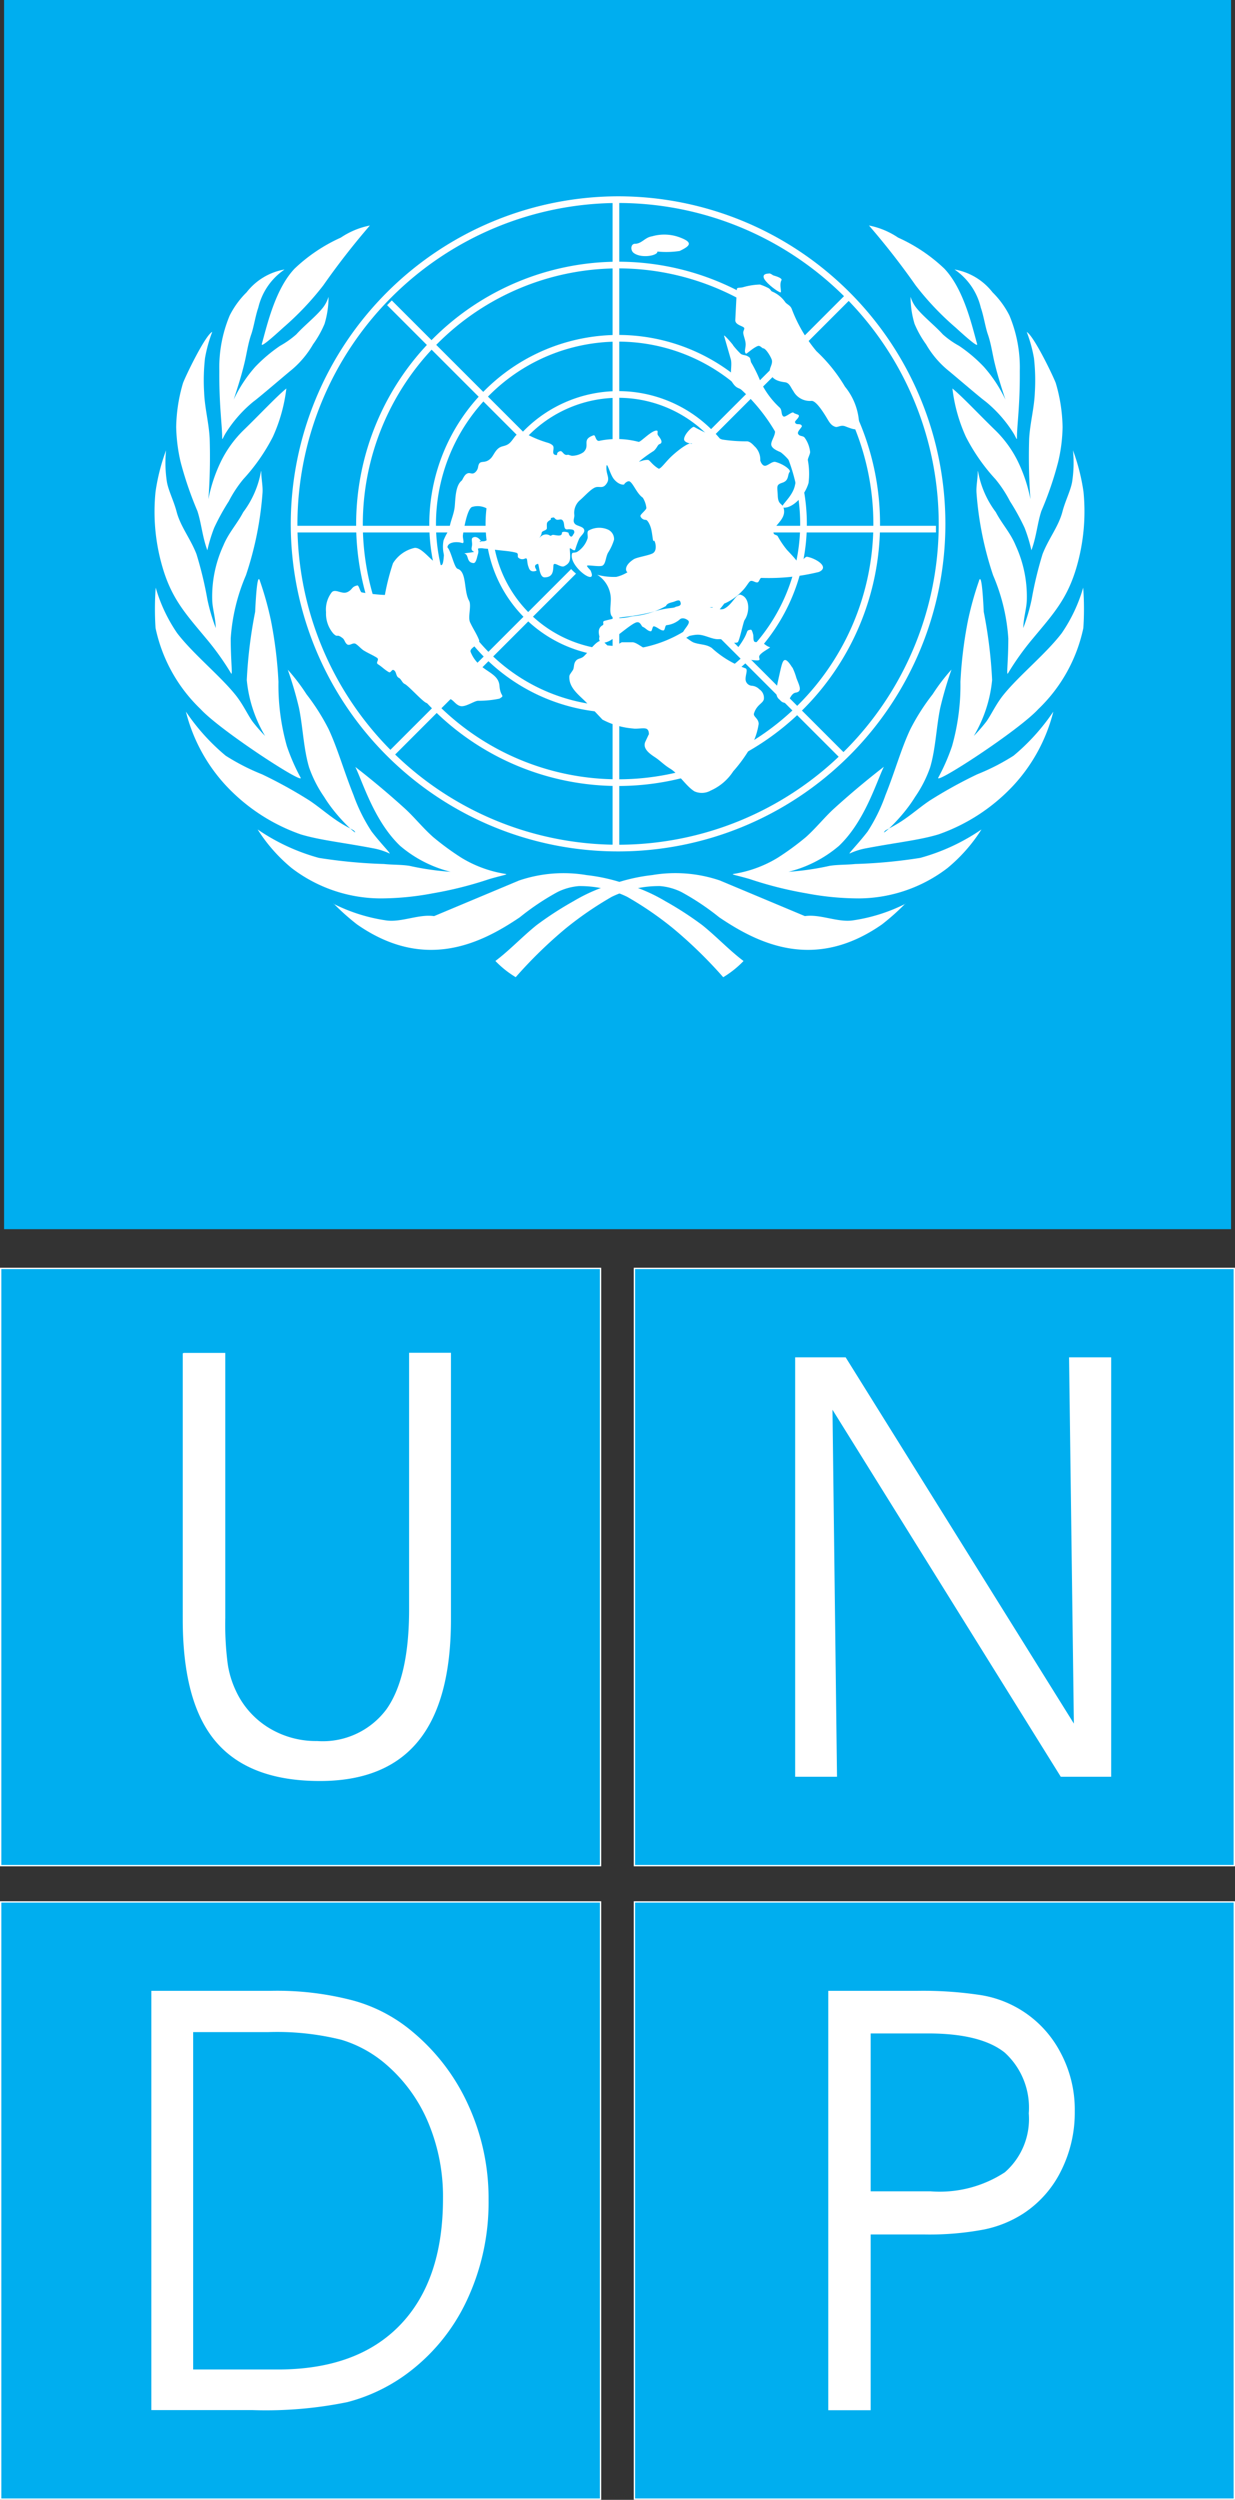 <svg xmlns="http://www.w3.org/2000/svg" width="83.295" height="168.477" viewBox="0 0 83.295 168.477">
  <rect x="0" y="0" width="83.295" height="168.477" fill="#333333" stroke="none"/>
  <g id="UNDP" transform="translate(0.005)">
    <g id="Group_951" data-name="Group 951" transform="translate(0.04)">
      <path id="Path_1415" data-name="Path 1415" d="M.28,0H83.034V82.841H.28V0Z" transform="translate(-0.05)" fill="#00aeef" fill-rule="evenodd"/>
      <path id="Path_1416" data-name="Path 1416" d="M42.4,14.22V57.825M58.08,20.574,27.125,51.51M20.8,36.253H63.984M27.125,21,57.658,51.51" transform="translate(-0.904 -0.592)" fill="none" stroke="#fff" stroke-miterlimit="2.61" stroke-width="0.45"/>
      <path id="Path_1417" data-name="Path 1417" d="M25.7,15.86a5.363,5.363,0,0,0-1.955.815,11.106,11.106,0,0,0-3.115,2.089c-1.313,1.38-1.859,3.824-2.214,5.089-.057.211.546-.288,1.447-1.112a19.568,19.568,0,0,0,2.7-2.846,50.262,50.262,0,0,1,3.143-4.035h0Z" transform="translate(-0.805 -0.66)" fill="#fff" fill-rule="evenodd"/>
      <path id="Path_1418" data-name="Path 1418" d="M19.819,18.96a4.291,4.291,0,0,0-1.763,2.568c-.182.508-.3,1.275-.46,1.754-.24.671-.326,1.4-.489,2.041-.22.91-.489,1.715-.709,2.4a9.2,9.2,0,0,1,1.457-2.214A10.394,10.394,0,0,1,19.522,24.1a6.217,6.217,0,0,0,1.1-.776c.518-.575,1.323-1.208,1.773-1.773.355-.441.412-.872.4-.719a6.314,6.314,0,0,1-.268,1.783,6.914,6.914,0,0,1-.776,1.38,6.44,6.44,0,0,1-1.591,1.84c-1.131.949-2.089,1.773-2.444,2.032A8.727,8.727,0,0,0,15.909,29.9c-.211.316-.288.613-.288.412,0-.891-.211-2.166-.192-4.523a9.059,9.059,0,0,1,.7-3.738,5.952,5.952,0,0,1,1.14-1.562,4.147,4.147,0,0,1,2.54-1.533h0Z" transform="translate(-0.681 -0.79)" fill="#fff" fill-rule="evenodd"/>
      <path id="Path_1419" data-name="Path 1419" d="M14.825,23.34a9.54,9.54,0,0,0-.489,1.773,13.406,13.406,0,0,0-.058,2.31c.038,1.045.326,2.07.374,3.124a39.242,39.242,0,0,1-.086,4.073,10.253,10.253,0,0,1,.872-2.6A7.676,7.676,0,0,1,16.9,30c1.121-1.083,2.243-2.29,2.923-2.846a10.945,10.945,0,0,1-.91,3.258,12.88,12.88,0,0,1-1.993,2.856,8.287,8.287,0,0,0-.978,1.485,15.259,15.259,0,0,0-.987,1.792,10.46,10.46,0,0,0-.46,1.514c-.345-.939-.4-1.821-.671-2.645a24.035,24.035,0,0,1-1.131-3.3,11.349,11.349,0,0,1-.3-2.367,11.03,11.03,0,0,1,.46-2.961c.192-.508,1.466-3.153,1.955-3.441h0Z" transform="translate(-0.555 -0.972)" fill="#fff" fill-rule="evenodd"/>
      <path id="Path_1420" data-name="Path 1420" d="M18.067,33.077c0,.518.115.978.086,1.447a22.635,22.635,0,0,1-1.121,5.568,12.892,12.892,0,0,0-1.025,4.255c0,1.581.153,2.616.01,2.329a18.366,18.366,0,0,0-1.668-2.329c-1.38-1.658-2.348-2.693-2.971-4.9a13.246,13.246,0,0,1-.441-4.993,13.611,13.611,0,0,1,.709-2.789,8.386,8.386,0,0,0,.058,2.137c.105.594.47,1.284.661,2.032.268.987.93,1.792,1.332,2.827a25.366,25.366,0,0,1,.738,3.067A12.71,12.71,0,0,0,15,43.647c-.019-.7-.22-1.294-.24-1.869a8.226,8.226,0,0,1,.748-3.69c.355-.863.92-1.447,1.342-2.252a6.429,6.429,0,0,0,1.2-2.76h0Z" transform="translate(-0.491 -1.317)" fill="#fff" fill-rule="evenodd"/>
      <path id="Path_1421" data-name="Path 1421" d="M10.947,41.3a10.639,10.639,0,0,0,1.447,3.067c1.064,1.39,2.846,2.827,3.9,4.121.527.642.834,1.342,1.179,1.83a10.9,10.9,0,0,0,.853.978,9.054,9.054,0,0,1-1.236-3.766,31.436,31.436,0,0,1,.565-4.6c.067-1.438.173-2.616.326-2.07a21.923,21.923,0,0,1,.738,2.655,28.727,28.727,0,0,1,.508,4.131,15.1,15.1,0,0,0,.565,4.332,13.549,13.549,0,0,0,.93,2.128c.249.508-5.405-3.163-6.747-4.619a10.584,10.584,0,0,1-3.038-5.463,19.878,19.878,0,0,1,.01-2.722h0Z" transform="translate(-0.491 -1.696)" fill="#fff" fill-rule="evenodd"/>
      <path id="Path_1422" data-name="Path 1422" d="M19.932,47.08a12.866,12.866,0,0,1,1.275,1.668A14.608,14.608,0,0,1,22.7,51.1c.613,1.313,1.035,2.837,1.677,4.437A11.542,11.542,0,0,0,25.6,58c.642.834,1.284,1.466,1.217,1.485a4.6,4.6,0,0,0-1.121-.355c-2.06-.393-3.536-.537-4.859-.93a12.579,12.579,0,0,1-5.079-3.316,11.414,11.414,0,0,1-2.683-4.964,14.13,14.13,0,0,0,2.683,2.971,14.658,14.658,0,0,0,2.453,1.255A30.786,30.786,0,0,1,21.4,55.906c.594.393,1.179.9,1.83,1.342s1.14.633,1.2.709c.393.47-1.112-.786-2.032-2.29a8.29,8.29,0,0,1-1.016-1.993c-.374-1.265-.412-2.7-.68-4.006a24.868,24.868,0,0,0-.757-2.578h0Z" transform="translate(-0.582 -1.96)" fill="#fff" fill-rule="evenodd"/>
      <path id="Path_1423" data-name="Path 1423" d="M24.694,53.92c.843.652,2.032,1.61,3.393,2.846.633.585,1.179,1.275,1.869,1.888a18.13,18.13,0,0,0,1.926,1.409,8.137,8.137,0,0,0,2.98,1.083c.163.038-.278.1-1.112.345a25.413,25.413,0,0,1-3.8.958,19.052,19.052,0,0,1-3.565.345,9.915,9.915,0,0,1-5.961-2.041,10.944,10.944,0,0,1-2.3-2.607,13.653,13.653,0,0,0,4.131,1.917,34.562,34.562,0,0,0,4.389.412c.527.058,1.188.038,1.725.125a18.39,18.39,0,0,0,2.77.4,8.358,8.358,0,0,1-3.4-1.744c-1.744-1.658-2.52-4.284-3.028-5.328h0Z" transform="translate(-0.793 -2.245)" fill="#fff" fill-rule="evenodd"/>
      <path id="Path_1424" data-name="Path 1424" d="M23.47,63.452a15.665,15.665,0,0,0,1.581,1.409c4.552,3.172,8.338,1.3,10.973-.479a17.037,17.037,0,0,1,2.549-1.706,4,4,0,0,1,1.438-.4,7.334,7.334,0,0,1,3.249.719,22.707,22.707,0,0,1,3.115,2.137,30.225,30.225,0,0,1,3.373,3.287,6.672,6.672,0,0,0,1.37-1.093c-.968-.728-1.792-1.62-2.779-2.415a22.683,22.683,0,0,0-2.5-1.62,11.465,11.465,0,0,0-2.674-1.16,12.2,12.2,0,0,0-2.626-.594,9.336,9.336,0,0,0-4.562.364l-5.731,2.4c-1.025-.153-2.214.441-3.239.288a11.58,11.58,0,0,1-3.546-1.121h0Z" transform="translate(-1.015 -2.558)" fill="#fff" fill-rule="evenodd"/>
      <path id="Path_1425" data-name="Path 1425" d="M61.16,15.86a5.363,5.363,0,0,1,1.955.815,11.106,11.106,0,0,1,3.115,2.089c1.313,1.38,1.859,3.824,2.214,5.089.058.211-.546-.288-1.447-1.112a19.068,19.068,0,0,1-2.7-2.846A50.263,50.263,0,0,0,61.15,15.86h0Z" transform="translate(-2.585 -0.66)" fill="#fff" fill-rule="evenodd"/>
      <path id="Path_1426" data-name="Path 1426" d="M67.05,18.96a4.291,4.291,0,0,1,1.763,2.568c.182.508.3,1.275.46,1.754.24.671.326,1.4.489,2.041.22.91.489,1.715.709,2.4a9.2,9.2,0,0,0-1.457-2.214A9.991,9.991,0,0,0,67.348,24.1a5.884,5.884,0,0,1-1.1-.776c-.518-.575-1.323-1.208-1.773-1.773-.355-.441-.412-.872-.4-.719a6.314,6.314,0,0,0,.268,1.783,6.914,6.914,0,0,0,.776,1.38,6.44,6.44,0,0,0,1.591,1.84c1.131.949,2.089,1.773,2.444,2.032A8.727,8.727,0,0,1,70.961,29.9c.211.316.288.613.288.412,0-.891.211-2.166.192-4.523a9.059,9.059,0,0,0-.7-3.738,5.952,5.952,0,0,0-1.14-1.562,4.147,4.147,0,0,0-2.54-1.533h0Z" transform="translate(-2.706 -0.79)" fill="#fff" fill-rule="evenodd"/>
      <path id="Path_1427" data-name="Path 1427" d="M72.032,23.34a9.54,9.54,0,0,1,.489,1.773,13.4,13.4,0,0,1,.058,2.31c-.038,1.045-.326,2.07-.383,3.124a39.242,39.242,0,0,0,.086,4.073,10.253,10.253,0,0,0-.872-2.6A7.676,7.676,0,0,0,69.943,30c-1.121-1.083-2.243-2.29-2.923-2.846a10.945,10.945,0,0,0,.91,3.258,12.88,12.88,0,0,0,1.993,2.856,8.286,8.286,0,0,1,.978,1.485,15.259,15.259,0,0,1,.987,1.792,10.462,10.462,0,0,1,.46,1.514c.345-.939.4-1.821.671-2.645a22.812,22.812,0,0,0,1.131-3.3,10.744,10.744,0,0,0,.3-2.367,11.03,11.03,0,0,0-.46-2.961c-.192-.508-1.466-3.153-1.955-3.441h0Z" transform="translate(-2.829 -0.972)" fill="#fff" fill-rule="evenodd"/>
      <path id="Path_1428" data-name="Path 1428" d="M68.8,33.077c0,.518-.115.978-.086,1.447a22.635,22.635,0,0,0,1.121,5.568,12.892,12.892,0,0,1,1.025,4.255c0,1.581-.153,2.616-.01,2.329a18.367,18.367,0,0,1,1.668-2.329c1.38-1.658,2.348-2.693,2.971-4.9a13.444,13.444,0,0,0,.441-4.993,13.611,13.611,0,0,0-.709-2.789,8.385,8.385,0,0,1-.058,2.137c-.105.594-.47,1.284-.661,2.032-.268.987-.93,1.792-1.332,2.827a25.366,25.366,0,0,0-.738,3.067,12.711,12.711,0,0,1-.565,1.917c.019-.7.22-1.294.24-1.869a8.226,8.226,0,0,0-.748-3.69c-.355-.863-.92-1.447-1.342-2.252a6.429,6.429,0,0,1-1.2-2.76h0Z" transform="translate(-2.899 -1.317)" fill="#fff" fill-rule="evenodd"/>
      <path id="Path_1429" data-name="Path 1429" d="M75.8,41.3a10.638,10.638,0,0,1-1.447,3.067c-1.064,1.39-2.846,2.827-3.9,4.121-.527.642-.834,1.342-1.179,1.83a10.9,10.9,0,0,1-.853.978,9.054,9.054,0,0,0,1.236-3.766,31.437,31.437,0,0,0-.565-4.6c-.067-1.438-.173-2.616-.326-2.07a21.921,21.921,0,0,0-.738,2.655,28.726,28.726,0,0,0-.508,4.131,15.1,15.1,0,0,1-.565,4.332,13.549,13.549,0,0,1-.93,2.128c-.249.508,5.405-3.163,6.747-4.619a10.584,10.584,0,0,0,3.038-5.463A19.877,19.877,0,0,0,75.8,41.3h0Z" transform="translate(-2.788 -1.696)" fill="#fff" fill-rule="evenodd"/>
      <path id="Path_1430" data-name="Path 1430" d="M66.661,47.08a12.866,12.866,0,0,0-1.275,1.668,14.608,14.608,0,0,0-1.5,2.348c-.623,1.313-1.035,2.837-1.677,4.437A11.542,11.542,0,0,1,61,58c-.642.834-1.284,1.466-1.217,1.485a4.6,4.6,0,0,1,1.121-.355c2.06-.393,3.536-.537,4.859-.93a12.579,12.579,0,0,0,5.079-3.316,11.414,11.414,0,0,0,2.683-4.964,14.13,14.13,0,0,1-2.683,2.971,14.658,14.658,0,0,1-2.453,1.255,30.786,30.786,0,0,0-3.191,1.763c-.594.393-1.169.9-1.83,1.342s-1.14.633-1.2.709c-.393.47,1.112-.786,2.032-2.29a8.289,8.289,0,0,0,1.016-1.993c.374-1.265.412-2.7.68-4.006a24.867,24.867,0,0,1,.757-2.578h0Z" transform="translate(-2.527 -1.96)" fill="#fff" fill-rule="evenodd"/>
      <path id="Path_1431" data-name="Path 1431" d="M61.757,53.92c-.843.652-2.032,1.61-3.393,2.846-.633.585-1.179,1.275-1.859,1.888a18.13,18.13,0,0,1-1.926,1.409,8.137,8.137,0,0,1-2.98,1.083c-.163.038.278.1,1.112.345a25.413,25.413,0,0,0,3.8.958,19.052,19.052,0,0,0,3.565.345,9.915,9.915,0,0,0,5.961-2.041,10.944,10.944,0,0,0,2.3-2.607,13.653,13.653,0,0,1-4.131,1.917,34.393,34.393,0,0,1-4.389.412c-.527.058-1.188.038-1.725.125a18.39,18.39,0,0,1-2.77.4,8.358,8.358,0,0,0,3.4-1.744c1.744-1.658,2.52-4.284,3.028-5.328h0Z" transform="translate(-2.186 -2.245)" fill="#fff" fill-rule="evenodd"/>
      <path id="Path_1432" data-name="Path 1432" d="M62.509,63.452a15.665,15.665,0,0,1-1.581,1.409c-4.552,3.172-8.338,1.3-10.973-.479A17.037,17.037,0,0,0,47.4,62.676a4,4,0,0,0-1.438-.4,7.361,7.361,0,0,0-3.249.719A23.351,23.351,0,0,0,39.6,65.129a30.225,30.225,0,0,0-3.373,3.287,6.672,6.672,0,0,1-1.37-1.093c.968-.728,1.792-1.62,2.779-2.415a22.683,22.683,0,0,1,2.5-1.62,11.465,11.465,0,0,1,2.674-1.16,12.2,12.2,0,0,1,2.626-.594A9.336,9.336,0,0,1,50,61.9l5.731,2.4c1.025-.153,2.214.441,3.239.288a11.58,11.58,0,0,0,3.546-1.121h0Z" transform="translate(-1.49 -2.558)" fill="#fff" fill-rule="evenodd"/>
      <path id="Path_1433" data-name="Path 1433" d="M42.55,14.04A21.851,21.851,0,1,1,20.69,35.891,21.9,21.9,0,0,1,42.55,14.04m0,4.408A17.442,17.442,0,1,1,25.1,35.891,17.477,17.477,0,0,1,42.55,18.448m0,4.936A12.507,12.507,0,1,1,30.034,35.891,12.536,12.536,0,0,1,42.55,23.384m0,3.786a8.721,8.721,0,1,1-8.721,8.721A8.741,8.741,0,0,1,42.55,27.17" transform="translate(-0.9 -0.585)" fill="none" stroke="#fff" stroke-miterlimit="2.61" stroke-width="0.45"/>
      <path id="Path_1434" data-name="Path 1434" d="M43.308,32.23A4.408,4.408,0,1,1,38.9,36.638a4.415,4.415,0,0,1,4.408-4.408Z" transform="translate(-1.658 -1.342)" fill="#00aeef" fill-rule="evenodd"/>
      <path id="Path_1435" data-name="Path 1435" d="M46.184,17.64a6,6,0,0,0,1.5-.038c.671-.326.949-.556.048-.9a2.977,2.977,0,0,0-1.917-.086c-.47.067-.69.5-1.14.5-.3,0-.326.45-.086.623.518.383,1.61.173,1.591-.086h0Z" transform="translate(-1.889 -0.687)" fill="#fff" fill-rule="evenodd"/>
      <path id="Path_1436" data-name="Path 1436" d="M54.085,19.24c-.4,0-.45.211-.211.5.307.374,1.016.863,1.025.748.019-.182-.105-.537.038-.8.058-.105-.182-.22-.518-.316-.115-.029-.163-.144-.345-.144h0Z" transform="translate(-2.276 -0.801)" fill="#fff" fill-rule="evenodd"/>
      <path id="Path_1437" data-name="Path 1437" d="M53.388,20.01a4.614,4.614,0,0,0-1.131.182c-.163.048-.412,0-.412.125L51.74,22.4c-.019.335.518.4.594.527.048.077-.058.2-.058.316,0,.192.153.5.163.776s-.125.508.019.652c.038.038.47-.393.8-.518.153-.058.288.153.355.153.2,0,.575.652.6.824.038.268-.163.5-.144.69.058.479.393.7,1.025.776.307.038.383.355.556.585a1.264,1.264,0,0,0,1.217.671c.288-.038.748.671.968,1.025s.335.633.671.728c.153.038.364-.153.652-.038.748.288,1.006.364.91-.479a4.214,4.214,0,0,0-.93-2.195A10.787,10.787,0,0,0,57.212,24.5a9.819,9.819,0,0,1-1.668-2.856c-.1-.24-.307-.288-.431-.441a2.027,2.027,0,0,0-.882-.719c-.1-.029-.105-.182-.326-.268a3.332,3.332,0,0,0-.518-.211h0Z" transform="translate(-2.193 -0.833)" fill="#fff" fill-rule="evenodd"/>
      <path id="Path_1438" data-name="Path 1438" d="M51.563,24.252c-.1-.144-.642-.767-.613-.633l.45,1.562c.1.326-.038.93.038,1.054.048.077-.115.211-.058.316.46.805.537.422.987.9a.575.575,0,0,0,.355.153c.211,0,.575.652.6.824a15.146,15.146,0,0,1,1.025,1.457c.173.355-.268.8-.211,1.093s.594.45.652.5a3.405,3.405,0,0,1,.958,1.179,1.985,1.985,0,0,1-.01,1.006c-.163.9-1.236,1.533-.709,1.533s1.332-.7,1.62-1.658a5.034,5.034,0,0,0-.048-1.553c0-.125.173-.431.153-.556a2,2,0,0,0-.374-.958c-.134-.144-.326-.058-.431-.24-.1-.163.288-.46.249-.546-.105-.22-.393,0-.46-.249-.029-.086.288-.288.259-.45-.019-.077-.268-.1-.364-.192s-.546.335-.671.259c-.182-.105-.077-.431-.259-.6a5.722,5.722,0,0,1-1.313-1.8,9.3,9.3,0,0,0-.585-1.2c-.067-.077-.067-.307-.125-.364-.259-.24-.479-.115-.652-.307a5.462,5.462,0,0,1-.47-.527h0Z" transform="translate(-2.16 -0.983)" fill="#fff" fill-rule="evenodd"/>
      <path id="Path_1439" data-name="Path 1439" d="M45.427,51.362c0-.144-.019-.355-.22-.4s-.594.038-.843,0a5.343,5.343,0,0,1-2.07-.6l-1.054-1.121c-.441-.47-1.14-.939-1.179-1.658-.01-.24,0-.2.23-.546.105-.153.048-.393.173-.585.163-.259.374-.153.6-.383.393-.374.978-1.275,1.3-.958l.259.249.518.048.45-.259h.719c.326-.019.978.661,1.39.594.383-.067.45-.355.767-.594a2.224,2.224,0,0,1,1.188-.412c.268.019.565.355.824.441.431.144.824.1,1.188.355a6.683,6.683,0,0,0,2.243,1.361c.24.058.01.46.038.786a.451.451,0,0,0,.422.4.794.794,0,0,1,.508.24.689.689,0,0,1,.307.6c0,.345-.47.383-.671,1.025-.067.22.316.335.316.709a4.584,4.584,0,0,1-.47,1.438,9.831,9.831,0,0,1-1.246,1.754,3.488,3.488,0,0,1-1.514,1.294,1.219,1.219,0,0,1-1.1.058c-.565-.345-1.073-1.2-1.658-1.543-.393-.24-.652-.518-.949-.719s-.949-.585-.7-1.1l.22-.47h0Z" transform="translate(-1.706 -1.863)" fill="#fff" fill-rule="evenodd"/>
      <path id="Path_1440" data-name="Path 1440" d="M55.713,46.918a4.171,4.171,0,0,1,.268.709c.192.508.431.91-.048.987-.383.067-.431.709-.7.69-.249-.019-.316-.163-.422-.249-.316-.278-.163-.776-.01-1.5.048-.2.125-.585.2-.834.115-.374.259-.508.7.2h0Z" transform="translate(-2.313 -1.933)" fill="#fff" fill-rule="evenodd"/>
      <path id="Path_1441" data-name="Path 1441" d="M26.926,41.7a11.842,11.842,0,0,1-1.572-.173c-.115,0-.192-.489-.307-.47-.4.086-.307.268-.652.441-.393.2-.853-.278-1.093.048a1.9,1.9,0,0,0-.364,1.313,2.054,2.054,0,0,0,.489,1.438c.316.316.2-.019.623.307.144.105.153.307.307.422.182.134.4-.163.6-.019.173.115.316.288.489.412.3.192.6.307.92.508.211.134-.125.326.086.45.259.163.45.374.728.527.125.067.192-.211.316-.144.211.105.134.422.355.527.163.086.22.335.393.412.24.105,1.2,1.179,1.457,1.275.767.278.93-.163,1.485-.268.3-.058.47.441.863.489.345.038.91-.364,1.14-.364a6.924,6.924,0,0,0,1.447-.144c.412-.259.058-.077,0-.863-.077-1-1.4-.93-1.945-2.281-.115-.288.69-.518.565-.815-.173-.431-.4-.748-.6-1.179-.173-.355.115-1.14-.077-1.476-.364-.661-.134-1.936-.767-2.137-.259-.086-.47-1.409-.757-1.485-.23-.067-.105,1.227-.345,1.236-.527.01-1.236-1.217-1.8-1.16a2.3,2.3,0,0,0-1.457,1.035,15.565,15.565,0,0,0-.546,2.137h0Z" transform="translate(-0.993 -1.601)" fill="#fff" fill-rule="evenodd"/>
      <path id="Path_1442" data-name="Path 1442" d="M31.467,38.166c0-.412.68-.422.968-.326.23.077.048-.288.077-.518.048-.345.268-1.706.6-1.9a1.3,1.3,0,0,1,.958.067c.479.268.029,1.38.115,1.907.086.565-.834.211-.489.374.173.086-.2-.5-.527-.278-.105.067-.029.278-.038.47s-.125.364.125.47c.1.038-.738.1-.633.125.307.086.105.6.6.642.182.01.24-.4.3-.594.105-.307-.105-.4.115-.4a.935.935,0,0,1,.278.01c.144.019.383.019.537.048.575.105,1.179.105,1.658.24.173.048.067.23.125.316a.393.393,0,0,0,.46.077c.211-.086.105.192.23.537.048.125.1.422.527.288.115-.038-.307-.364.115-.47.086-.019.077.91.45.91.6,0,.575-.47.6-.8.019-.307.479.173.728.048.479-.24.412-.518.374-1.169-.01-.153.288.22.364.058a6.711,6.711,0,0,1,.268-.738c.115-.211.364-.374.345-.565-.019-.268-.479-.278-.623-.431-.182-.192-.029-.393-.048-.613a1.125,1.125,0,0,1,.355-.968c.374-.316.834-.872,1.16-.91.259-.029.45.105.68-.259s-.067-.585-.029-1.121c.029-.374.23.479.479.815.326.431.719.441.728.374,0-.038.23-.259.364-.182.249.144.47.805.882,1.093a1.644,1.644,0,0,1,.24.68c.029.125-.441.46-.4.565a.378.378,0,0,0,.364.249c.1,0,.268.268.355.594.105.431.115.939.182.815.058-.105.3.633-.067.843-.268.153-1.1.268-1.3.412-.738.489-.47.872-.4.863a2.582,2.582,0,0,1-.757.316,4.33,4.33,0,0,1-1.294-.144,1.952,1.952,0,0,1,.92,1.629c0,.585-.173,1.188.268,1.294a4.058,4.058,0,0,0,1.188-.125,5.568,5.568,0,0,0,2.262-.69c.086-.22.422-.24.565-.3.268-.105.393-.144.431.115.029.211-.278.2-.355.249-.182.115-.45,0-1.591.345a13,13,0,0,1-1.687.307,9.212,9.212,0,0,0-1.524.288c-.153.058.01.22-.105.288-.441.24-.192.757-.22.8-.048.067-.058.585.613.288.46-.2,1.543-1.217,1.907-1.284.249-.048.307.268.4.307.2.077.316.278.537.3.105.01.105-.345.211-.335.2.019.46.3.652.278.105-.01.1-.335.2-.355a1.642,1.642,0,0,0,.872-.364c.211-.23.575,0,.623.086.125.23-.527.719-.374.92.173.23.594-.019,1.045,0s.939.326,1.351.3c.546-.029.939.355,1.284.211.115-.048.383-1.38.47-1.5.355-.518.374-1.524-.278-1.706-.288-.077-.556.671-1.093.939-.249.125-.633-.048-.949-.086-.163-.019.335,0,.479-.058.249-.086.441-.22.527-.22a3.678,3.678,0,0,0,1.14-.815c.307-.3.45-.633.565-.68.153-.067.335.125.489.086.1-.029.153-.3.249-.3a14.115,14.115,0,0,0,3.881-.4c.757-.335-.211-.92-.8-1.025-.163-.029-.623.642-.594.633.173-.1-.24-.546-.757-1.093a5.943,5.943,0,0,1-.623-.92c-.067-.105-.24-.077-.278-.2-.144-.45.805-.853.7-1.581-.077-.518-.393-.249-.422-.958-.029-.633-.125-.728.316-.872.46-.153.326-.527.489-.728.1-.125-.393-.518-.958-.671-.22-.058-.5.249-.7.259s-.316-.3-.326-.355a1.233,1.233,0,0,0-.335-.91c-.086-.067-.278-.345-.537-.383A10.628,10.628,0,0,1,50,30.873a13.356,13.356,0,0,1-1.9-.853c-.105-.048-.671.5-.671.834,0,.259.575.316.546.3-.163-.144-.853.345-1.418.872-.383.364-.728.872-.853.805-.422-.249-.6-.585-.709-.585-.3-.019-.642.163-.594.105a8.616,8.616,0,0,1,.978-.709c.24-.211.259-.412.393-.46.3-.105.019-.431-.1-.594-.1-.134.077-.345-.144-.316-.374.058-1.054.8-1.169.757a5.789,5.789,0,0,0-2.607-.077c-.307.1-.278-.422-.431-.364-.853.3-.182.671-.68,1.14a1.383,1.383,0,0,1-.748.24c-.125,0-.259-.086-.316-.067-.288.077-.335-.307-.527-.24-.326.115-.067.307-.3.249-.259-.058-.086-.345-.134-.556-.029-.125-.24-.22-.364-.259a7.416,7.416,0,0,1-1.275-.5c-.144-.067-.47-.249-.69-.153-.278.125-.441.575-.728.748-.268.163-.45.1-.68.3s-.335.518-.508.671c-.431.412-.738,0-.834.556a.6.6,0,0,1-.259.412c-.2.105-.307-.077-.518.058-.173.105-.268.393-.326.45-.412.326-.422,1.131-.47,1.715S31.62,36.46,31.6,36.93a3.97,3.97,0,0,0-.393.738,2.254,2.254,0,0,0,.029.987c.077.307.134.345.173.268a2.946,2.946,0,0,0,.077-.757h0Z" transform="translate(-1.336 -1.25)" fill="#fff" fill-rule="evenodd"/>
      <path id="Path_1443" data-name="Path 1443" d="M41.294,37.848c.048-.163-.058-.441.058-.537a1.469,1.469,0,0,1,1.332-.067.705.705,0,0,1,.4.671,3.456,3.456,0,0,1-.412.891c-.163.316-.144.709-.355.853-.153.105-.872-.029-1.025,0-.125.019.182.278.211.345.518,1.15-1.5-.288-1.255-1.15.029-.1.22-.029.364-.125a1.679,1.679,0,0,0,.68-.882Z" transform="translate(-1.713 -1.546)" fill="#fff" fill-rule="evenodd"/>
      <path id="Path_1444" data-name="Path 1444" d="M51.91,45.516c.882-1.188.45-1.16.882-1.236.048,0,.1.077.163.335.029.105-.01.364.067.46s.3,0,.489.058c.173.058.326.268.565.326.105.029-.537.307-.69.556-.134.22.288.4-.479.316-.719-.086-.767-.891-1-.815h0Z" transform="translate(-2.2 -1.844)" fill="#fff" fill-rule="evenodd"/>
      <path id="Path_1445" data-name="Path 1445" d="M38.736,36.524c-.326.2-.278.211-.278.585,0,.182-.355.153-.355.345,0,.105-.2.393-.125.3a.523.523,0,0,1,.661-.163c.077.086.153-.038.24-.029.182.01.594.153.594-.125,0-.153.441-.058.45,0,.019.144.173.364.278.163.077-.134.153-.182.077-.335-.038-.077-.345-.086-.4-.077-.316.058-.211-.316-.307-.518-.134-.3-.345-.019-.527-.173-.125-.105-.067-.144-.307-.067-.029,0-.01.086-.01.086h0Z" transform="translate(-1.619 -1.515)" fill="#00aeef" fill-rule="evenodd"/>
      <path id="Path_1446" data-name="Path 1446" d="M.04,89.2H40.5v40.251H.04V89.2Z" transform="translate(-0.04 -3.714)" fill="#00aeef" stroke="#fff" stroke-miterlimit="2.61" stroke-width="0.09" fill-rule="evenodd"/>
      <path id="Path_1447" data-name="Path 1447" d="M.04,133.75H40.5V174H.04V133.75Z" transform="translate(-0.04 -5.569)" fill="#00aeef" stroke="#fff" stroke-miterlimit="2.61" stroke-width="0.09" fill-rule="evenodd"/>
      <path id="Path_1448" data-name="Path 1448" d="M44.64,89.2H85.1v40.251H44.64V89.2Z" transform="translate(-1.897 -3.714)" fill="#00aeef" stroke="#fff" stroke-miterlimit="2.61" stroke-width="0.09" fill-rule="evenodd"/>
      <path id="Path_1449" data-name="Path 1449" d="M44.64,133.75H85.1V174H44.64V133.75Z" transform="translate(-1.897 -5.569)" fill="#00aeef" stroke="#fff" stroke-miterlimit="2.61" stroke-width="0.09" fill-rule="evenodd"/>
      <path id="Path_1450" data-name="Path 1450" d="M74.8,120.3l-.326-24.8h2.75v28.176H73.893L58.425,98.826l.307,24.85H56V95.5h3.335L74.8,120.3Z" transform="translate(-2.37 -3.977)" fill="#fff" stroke="#fff" stroke-miterlimit="2.61" stroke-width="0.09" fill-rule="evenodd"/>
      <path id="Path_1451" data-name="Path 1451" d="M13.421,142.733v22.838h5.75c3.584,0,6.354-1.006,8.29-3.019s2.9-4.868,2.9-8.549a12.911,12.911,0,0,0-.987-5.108,10.583,10.583,0,0,0-2.827-3.929,8.269,8.269,0,0,0-3.076-1.706,18.081,18.081,0,0,0-4.955-.518h-5.1ZM10.69,140.05h8.021a20.093,20.093,0,0,1,5.568.661,10.462,10.462,0,0,1,3.977,2.108,13.8,13.8,0,0,1,3.757,4.974,15.014,15.014,0,0,1,1.332,6.287,15.461,15.461,0,0,1-1.476,6.8,12.913,12.913,0,0,1-4.159,5,11.708,11.708,0,0,1-3.853,1.8,27.331,27.331,0,0,1-6.392.537H10.69V140.05h0Z" transform="translate(-0.483 -5.832)" fill="#fff" stroke="#fff" stroke-miterlimit="2.61" stroke-width="0.09" fill-rule="evenodd"/>
      <path id="Path_1452" data-name="Path 1452" d="M61.1,142.82v10.743h4.083a8.077,8.077,0,0,0,5.041-1.294,4.81,4.81,0,0,0,1.629-4.006,5.061,5.061,0,0,0-1.639-4.131q-1.639-1.308-5.252-1.3H61.109Zm-2.77-2.77h5.98a25.846,25.846,0,0,1,4.121.268,7.324,7.324,0,0,1,5.434,3.786,8.1,8.1,0,0,1,1,4.035,8.68,8.68,0,0,1-.9,3.939,7.253,7.253,0,0,1-2.511,2.875,7.653,7.653,0,0,1-2.674,1.093,19.719,19.719,0,0,1-3.977.335H61.1v11.845H58.33V140.05h0Z" transform="translate(-2.467 -5.832)" fill="#fff" stroke="#fff" stroke-miterlimit="2.61" stroke-width="0.09" fill-rule="evenodd"/>
      <path id="Path_1453" data-name="Path 1453" d="M12.91,95.189h2.77v17.816a20.562,20.562,0,0,0,.163,3.1,6.482,6.482,0,0,0,.546,1.811,5.8,5.8,0,0,0,2.223,2.52,6.144,6.144,0,0,0,3.306.91,5.4,5.4,0,0,0,4.725-2.175q1.524-2.171,1.524-6.747V95.18H30.9V113.1q0,5.477-2.185,8.165T22.1,123.95c-3.163,0-5.482-.882-6.977-2.635s-2.223-4.495-2.223-8.223V95.17h0Z" transform="translate(-0.575 -3.963)" fill="#fff" stroke="#fff" stroke-miterlimit="2.61" stroke-width="0.09" fill-rule="evenodd"/>
    </g>
  </g>
</svg>
